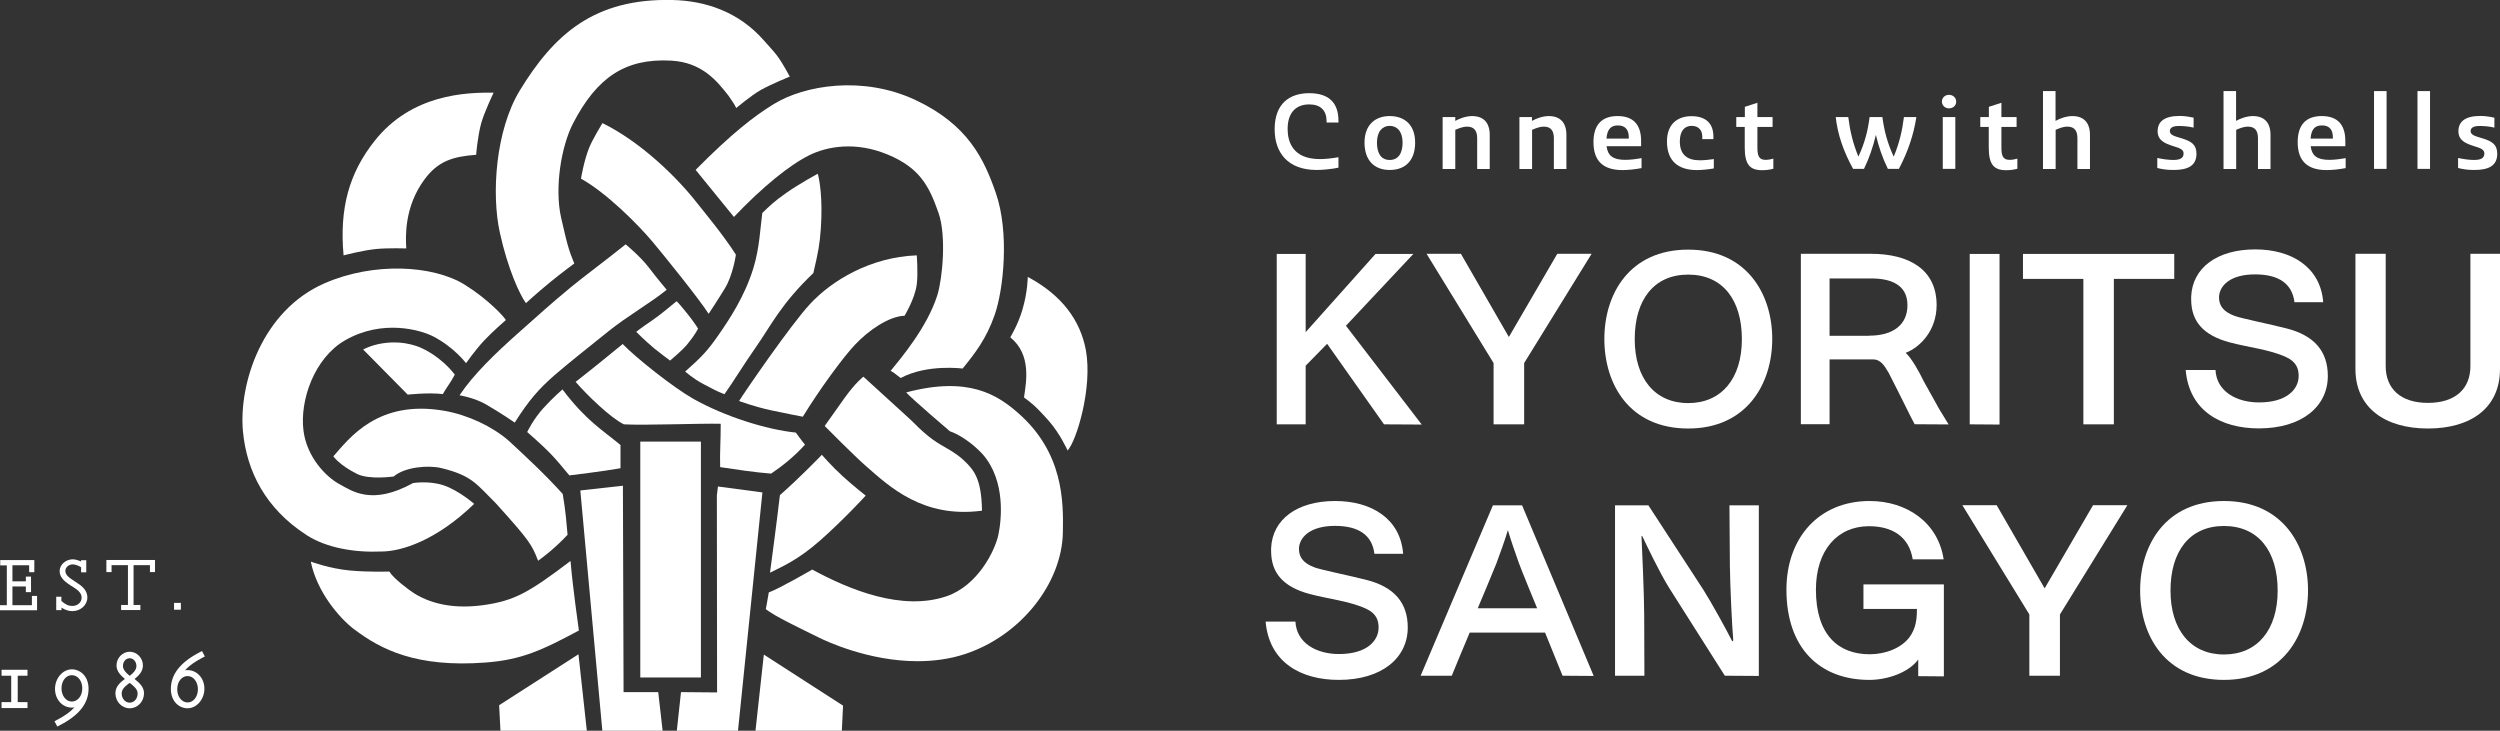 <?xml version="1.0" encoding="UTF-8"?>
<svg xmlns="http://www.w3.org/2000/svg" id="_レイヤー_2" data-name="レイヤー 2" viewBox="0 0 227.24 66.42">
  <rect x="0" y="0" width="227.24" height="66.42" fill="#333333" stroke="none"/>
  <defs>
    <style>
      .cls-1 {
        fill: #fff;
        stroke-width: 0px;
      }
    </style>
  </defs>
  <g id="_レイヤー_1-2" data-name="レイヤー 1">
    <g>
      <g>
        <path class="cls-1" d="M124.93,50.35c-.2-1.73-1.47-2.55-3.58-2.55-2.31,0-3.23,1.07-3.28,2.03v.06c0,.76.4,1.31,1.43,1.69.6.22,3.26.76,4.66,1.12,2.57.64,3.8,2.09,3.8,4.34,0,2.73-2.31,4.76-6.27,4.76-3.44,0-6.33-1.59-6.65-5.3h2.71c.1,1.97,1.93,2.95,3.96,2.95,2.51,0,3.6-1.19,3.6-2.41,0-.62-.18-1.27-1.14-1.71-1.51-.7-3.44-.88-5.17-1.35-2.35-.64-3.46-1.89-3.46-3.9v-.26c.12-2.61,2.35-4.28,5.83-4.28,3.29,0,5.93,1.61,6.17,4.8h-2.61Z"></path>
        <path class="cls-1" d="M142.03,61.42l-1.59-3.92h-6.85c-.16.34-1.63,3.92-1.63,3.92h-2.83l6.57-15.49h2.65l6.51,15.51-2.83-.02ZM139.72,55.29s-1.47-3.56-1.67-4.14c-.24-.66-.78-2.23-.98-2.93v-.04s-.02.02-.02.04c-.2.7-.76,2.27-1.04,3.01-.22.58-1.69,4.06-1.69,4.06h5.41Z"></path>
        <path class="cls-1" d="M156.78,61.42l-5.06-7.98c-.84-1.33-2.17-4.12-2.39-4.6-.04-.1-.08-.14-.1-.14-.02,0-.02.02-.02.08v.06c.04.74.24,5.39.24,7.01l.02,5.57h-2.67v-15.49h3.03l5,7.68c.72,1.13,2.11,3.66,2.55,4.54.04.1.1.14.12.14.02,0,.04-.04.04-.1v-.1c-.1-1.02-.28-4.88-.3-6.61l-.04-5.55h2.67v15.51l-3.1-.02Z"></path>
        <path class="cls-1" d="M174.36,61.46v-1.51c-.88,1.19-2.81,1.85-4.44,1.85-4.52,0-7.54-2.89-7.54-8.2,0-4.72,2.96-8.06,7.56-8.06,3.4,0,6.23,1.97,6.73,5.3h-2.81c-.34-2.09-1.89-3.01-3.98-3.01-2.85,0-4.82,2.17-4.82,5.77,0,4.14,2.07,5.87,4.88,5.87,1.45,0,2.89-.56,3.64-1.57.58-.82.66-1.63.66-2.55h-4.86v-2.23h7.31v8.36l-2.33-.02Z"></path>
        <path class="cls-1" d="M184.46,61.42v-5.57l-6.09-9.93h3.12l4.36,7.56,4.4-7.56h3.12l-6.13,9.93v5.57h-2.77Z"></path>
        <path class="cls-1" d="M194.53,53.66c0-4.12,2.31-8.12,7.62-8.12s7.64,4.02,7.64,8.12-2.33,8.14-7.64,8.14-7.62-3.98-7.62-8.14ZM207.03,53.68c0-3.58-1.75-5.87-4.88-5.87s-4.86,2.31-4.86,5.87,1.83,5.81,4.86,5.81,4.88-2.23,4.88-5.81Z"></path>
      </g>
      <g>
        <path class="cls-1" d="M125.8,38.57l-5.17-7.32-1.95,1.99v5.33h-2.63v-15.49h2.63v7.11l6.35-7.11h3.44l-6.13,6.53,6.89,8.98-3.44-.02Z"></path>
        <path class="cls-1" d="M135.76,38.57v-5.57l-6.09-9.93h3.12l4.36,7.56,4.4-7.56h3.12l-6.13,9.93v5.57h-2.77Z"></path>
        <path class="cls-1" d="M145.83,30.81c0-4.12,2.31-8.12,7.62-8.12s7.64,4.02,7.64,8.12-2.33,8.14-7.64,8.14-7.62-3.98-7.62-8.14ZM158.33,30.83c0-3.58-1.75-5.87-4.88-5.87s-4.86,2.31-4.86,5.87,1.83,5.81,4.86,5.81,4.88-2.23,4.88-5.81Z"></path>
        <path class="cls-1" d="M174.04,38.57c-.32-.58-.48-.94-.76-1.49,0,0-1.47-2.95-1.59-3.16-.36-.6-.7-1.25-1.43-1.25h-3.96v5.89h-2.61v-15.49h6.37c3.48,0,5.97,1.43,5.97,4.66,0,2.29-1.47,3.82-2.81,4.34.56.52,1.25,1.77,1.63,2.57.08.14,1.27,2.29,1.41,2.53.22.36.52.84.86,1.41l-3.07-.02ZM169.9,30.51c2.19,0,3.48-1,3.48-2.77,0-1.91-1.59-2.43-3.28-2.43h-3.8v5.21h3.6Z"></path>
        <path class="cls-1" d="M179.04,38.57v-15.49h2.71v15.51l-2.71-.02Z"></path>
        <path class="cls-1" d="M189.37,38.57v-13.22h-5.49v-2.27h13.75v2.27h-5.49v13.22h-2.77Z"></path>
        <path class="cls-1" d="M208.56,27.49c-.2-1.73-1.47-2.55-3.58-2.55-2.31,0-3.23,1.06-3.28,2.03v.06c0,.76.4,1.31,1.43,1.69.6.22,3.26.76,4.66,1.12,2.57.64,3.8,2.09,3.8,4.34,0,2.73-2.31,4.76-6.27,4.76-3.44,0-6.33-1.59-6.65-5.31h2.71c.1,1.97,1.93,2.95,3.96,2.95,2.51,0,3.6-1.19,3.6-2.41,0-.62-.18-1.27-1.14-1.71-1.51-.7-3.44-.88-5.17-1.35-2.35-.64-3.46-1.89-3.46-3.9v-.26c.12-2.61,2.35-4.28,5.83-4.28,3.29,0,5.93,1.61,6.17,4.8h-2.61Z"></path>
        <path class="cls-1" d="M224.55,23.07h2.69v10.47c0,3.56-2.67,5.41-6.55,5.41s-6.59-1.87-6.59-5.41v-10.47h2.75v10.21c0,2.01,1.31,3.34,3.84,3.34s3.86-1.31,3.86-3.34v-10.21Z"></path>
      </g>
      <g>
        <path class="cls-1" d="M121.66,15.24c-.54.12-1.41.21-1.97.21-2.67,0-3.83-1.61-3.83-3.7,0-2.4,1.43-3.28,3.14-3.28,1.84,0,2.66.92,2.66,2.51v.16h-1.08v-.13c0-.97-.54-1.52-1.58-1.52s-1.96.58-1.96,2.24c0,1.13.45,2.73,2.92,2.73.45,0,1.03-.05,1.7-.17v.94Z"></path>
        <path class="cls-1" d="M126.32,15.45c-1.39,0-2.29-.86-2.29-2.49s.99-2.41,2.29-2.41,2.31.75,2.31,2.41-.92,2.49-2.31,2.49ZM126.32,11.44c-.66,0-1.16.51-1.16,1.52s.4,1.58,1.16,1.58,1.17-.58,1.17-1.58-.5-1.52-1.17-1.52Z"></path>
        <path class="cls-1" d="M131.13,10.64h1.15v.35c.36-.21.97-.44,1.53-.44,1.29,0,1.6.92,1.6,1.66v3.15h-1.14v-2.79c0-.62-.23-1.06-.91-1.06-.44,0-.82.19-1.08.29v3.56h-1.15v-4.71Z"></path>
        <path class="cls-1" d="M138.1,10.64h1.15v.35c.36-.21.97-.44,1.53-.44,1.29,0,1.6.92,1.6,1.66v3.15h-1.14v-2.79c0-.62-.22-1.06-.91-1.06-.44,0-.82.19-1.07.29v3.56h-1.15v-4.71Z"></path>
        <path class="cls-1" d="M146.03,13.29c.11.87.59,1.24,1.7,1.24.45,0,1.01-.07,1.48-.16v.91c-.57.11-1.24.18-1.73.18-1.71,0-2.64-.78-2.64-2.54,0-1.59.77-2.37,2.19-2.37s2.14.77,2.14,2.26v.48h-3.14ZM146.02,12.6h2.03v-.12c0-.77-.4-1.08-.99-1.08s-.97.29-1.04,1.21Z"></path>
        <path class="cls-1" d="M154.73,12.63v-.21c0-.58-.33-.98-.97-.98-.6,0-1.07.41-1.07,1.42,0,1.18.65,1.71,1.81,1.71.39,0,.87-.05,1.28-.11v.85c-.49.09-1.16.15-1.54.15-1.7,0-2.72-.83-2.72-2.6,0-1.61.99-2.3,2.23-2.3,1.31,0,1.99.67,1.99,1.84v.25h-1.01Z"></path>
        <path class="cls-1" d="M157.83,10.64h.77v-.93l1.14-.37v1.3h1.38v.9h-1.38v1.85c0,.74.12,1.14.74,1.14.25,0,.49-.05.71-.11v.92c-.36.09-.64.13-1.02.13-1.11,0-1.58-.51-1.58-2.06v-1.87h-.77v-.9Z"></path>
        <path class="cls-1" d="M173.05,10.64h1.14c-.24,1.57-.76,3.15-1.59,4.71h-1c-.5-1.02-.85-2.06-1.09-3.09-.25,1.08-.61,2.11-1.08,3.09h-.99c-.87-1.57-1.41-3.14-1.58-4.71h1.14c.16,1.25.4,2.32.92,3.6.59-1.28.86-2.35,1.02-3.6h1.16c.17,1.25.44,2.32,1.03,3.6.53-1.28.77-2.35.93-3.6Z"></path>
        <path class="cls-1" d="M177.15,8.62c.37,0,.66.26.66.62s-.29.61-.66.61-.64-.29-.64-.61c0-.34.27-.62.64-.62ZM176.59,10.64h1.14v4.71h-1.14v-4.71Z"></path>
        <path class="cls-1" d="M180.01,10.64h.77v-.93l1.14-.37v1.3h1.38v.9h-1.38v1.85c0,.74.12,1.14.74,1.14.25,0,.49-.05.71-.11v.92c-.36.09-.64.13-1.02.13-1.11,0-1.58-.51-1.58-2.06v-1.87h-.77v-.9Z"></path>
        <path class="cls-1" d="M185.69,8.28h1.15v2.71c.36-.21.97-.44,1.53-.44,1.29,0,1.6.92,1.6,1.66v3.15h-1.14v-2.79c0-.62-.22-1.06-.91-1.06-.44,0-.82.19-1.07.29v3.56h-1.15v-7.07Z"></path>
        <path class="cls-1" d="M199.39,11.6c-.44-.11-.97-.15-1.34-.15-.6,0-.82.19-.82.47,0,.4.55.48,1.19.69.69.23,1.23.49,1.23,1.36,0,1.12-.81,1.48-2.09,1.48-.66,0-1.07-.08-1.47-.18v-.91c.51.11,1.03.18,1.45.18.56,0,.94-.13.94-.59,0-.39-.41-.5-.98-.68-.72-.23-1.38-.51-1.38-1.34s.55-1.39,1.99-1.39c.37,0,.76.04,1.28.16v.9Z"></path>
        <path class="cls-1" d="M202.1,8.28h1.15v2.71c.36-.21.97-.44,1.53-.44,1.29,0,1.6.92,1.6,1.66v3.15h-1.14v-2.79c0-.62-.22-1.06-.91-1.06-.44,0-.82.19-1.07.29v3.56h-1.15v-7.07Z"></path>
        <path class="cls-1" d="M210.03,13.29c.11.87.59,1.24,1.7,1.24.45,0,1.01-.07,1.48-.16v.91c-.56.11-1.23.18-1.72.18-1.71,0-2.64-.78-2.64-2.54,0-1.59.77-2.37,2.19-2.37s2.14.77,2.14,2.26v.48h-3.14ZM210.02,12.6h2.03v-.12c0-.77-.39-1.08-.99-1.08s-.97.29-1.04,1.21Z"></path>
        <path class="cls-1" d="M215.79,8.28h1.14v7.07h-1.14v-7.07Z"></path>
        <path class="cls-1" d="M219.74,8.28h1.14v7.07h-1.14v-7.07Z"></path>
        <path class="cls-1" d="M226.73,11.6c-.44-.11-.97-.15-1.34-.15-.6,0-.82.19-.82.47,0,.4.55.48,1.19.69.69.23,1.23.49,1.23,1.36,0,1.12-.81,1.48-2.09,1.48-.66,0-1.07-.08-1.47-.18v-.91c.51.11,1.03.18,1.45.18.56,0,.94-.13.94-.59,0-.39-.41-.5-.98-.68-.72-.23-1.38-.51-1.38-1.34s.55-1.39,1.99-1.39c.37,0,.76.04,1.28.16v.9Z"></path>
      </g>
      <g>
        <g>
          <path class="cls-1" d="M.02,50.91h3.1v1.1h-.47v-.63h-1.52v1.46h1.22v-.43h.47v1.41h-.47v-.51h-1.22v1.7h1.77v-.84h.47v1.3H0s0-.46,0-.46h.62v-3.62H.02v-.46Z"></path>
          <path class="cls-1" d="M5.58,55.46h-.47v-1.22h.47v.39c.37.32.65.45.99.45.48,0,.85-.33.85-.75,0-.48-.42-.75-.89-1.05h-.02c-.51-.34-1.09-.72-1.09-1.37,0-.58.55-1.07,1.2-1.07.21,0,.49.08.75.2v-.12h.47v1.1h-.47v-.46c-.29-.19-.61-.26-.75-.26-.38,0-.68.27-.68.6,0,.38.38.63.82.92l.08.05c.52.34,1.1.71,1.1,1.44,0,.68-.61,1.24-1.36,1.24-.35,0-.66-.11-.99-.32v.25Z"></path>
          <path class="cls-1" d="M14.09,50.9v1.1h-.46v-.63h-1.49v3.62h.62v.46h-1.75v-.46h.62v-3.62h-1.49v.63h-.47v-1.1h4.43Z"></path>
          <path class="cls-1" d="M15.83,54.8h.61v.62h-.62v-.62Z"></path>
        </g>
        <g>
          <path class="cls-1" d="M.14,60.88h2.36v.54h-.89v2.4h.89v.54H.14v-.54h.88v-2.4H.14v-.54Z"></path>
          <path class="cls-1" d="M5.21,66.04l-.26-.48.24-.13c.69-.35,1.21-.73,1.58-1.14-.08.02-.16.03-.24.03-.86,0-1.53-.75-1.53-1.7s.69-1.78,1.53-1.78c.75,0,1.52.61,1.52,1.76,0,1.33-.85,2.41-2.61,3.32l-.23.12ZM5.59,62.57c0,.68.42,1.2.94,1.2.46,0,.95-.43.95-1.21,0-.67-.41-1.19-.95-1.19s-.94.53-.94,1.2Z"></path>
          <path class="cls-1" d="M10.49,63.01c0-.6.44-.99.86-1.3-.4-.33-.76-.71-.76-1.23,0-.67.55-1.24,1.2-1.24s1.2.57,1.2,1.24c0,.55-.36.92-.76,1.24.44.34.86.73.86,1.29,0,.76-.58,1.37-1.3,1.37s-1.3-.61-1.3-1.37ZM11.06,63.03c0,.47.32.84.73.84s.72-.37.72-.84c0-.37-.34-.67-.72-.96-.39.28-.73.56-.73.96ZM11.17,60.51c0,.29.2.59.62.92.31-.24.61-.52.61-.9s-.27-.7-.61-.7-.61.3-.61.68Z"></path>
          <path class="cls-1" d="M15.53,62.63c0-1.33.85-2.42,2.6-3.33l.21-.11h.03s.25.48.25.48l-.23.12c-.69.36-1.21.73-1.58,1.14.08-.02.16-.02.24-.02.86,0,1.53.74,1.53,1.69s-.69,1.78-1.53,1.78c-.76,0-1.52-.61-1.52-1.76ZM17.99,62.65c0-.67-.41-1.2-.94-1.2-.46,0-.94.42-.94,1.21,0,.66.41,1.19.94,1.19s.94-.52.94-1.2Z"></path>
        </g>
      </g>
      <g>
        <path class="cls-1" d="M32.2,57.21c-1.37-1.04-3.4-3.43-3.95-6.16,0,0,1.7.63,3.5.8,1.79.17,3.64.1,3.64.1.38.64,1.83,1.72,2.3,2.01,1.65,1.01,3.76,1.39,6.27,1.04,2.82-.4,4.12-1.15,7.9-4.01.18,2.27.76,6.32.76,6.32-3.24,1.73-5.14,2.66-8.47,2.91-6.3.48-9.54-1.19-11.94-3.01Z"></path>
        <path class="cls-1" d="M34.68,50.13c-2.49.11-5.03-.34-6.81-1.49-3.73-2.41-5.45-5.79-5.79-9.46-.38-4.27,1.71-10.94,7.42-13.43,4.46-1.95,9.88-1.66,12.76.14,2.15,1.34,3.6,2.95,3.72,3.2,0,0-1.2,1.04-1.98,1.87s-1.64,2.05-1.64,2.05c-.02-.02-1.1-1.47-3.02-2.45-1.08-.55-4.55-1.59-7.97.37-2.79,1.6-4.15,5.46-3.78,8.25.31,2.34,1.99,4.14,3.27,4.83,1.13.61,2.93,1.97,6.68-.1,0,0,1.44-.24,2.77.2,1.39.46,2.79,1.69,2.79,1.69-3.48,3.37-6.66,4.33-8.43,4.33Z"></path>
        <path class="cls-1" d="M46.78,38.41s-1.12-.79-2.64-1.67c-1.03-.59-2.37-.81-2.37-.81,1.28-1.92,3.28-3.83,5.28-5.61,2.12-1.89,2.98-2.67,4.81-4.19,1.15-.95,3.27-2.52,5.01-3.92,0,0,1.34,1.1,2.1,2.1s1.63,2.03,1.63,2.03c-1.37,1.13-3.57,2.38-5.33,3.8-1.66,1.34-3.61,2.87-4.92,4.01-1.36,1.2-2.27,2.21-3.56,4.26Z"></path>
        <path class="cls-1" d="M87.5,33.5s-3.23-.43-5.63.86c-1.02-.81-.93-.63-.93-.63.9-1.11,3.34-3.97,4.26-6.9.48-1.54.83-5.41.11-7.47-.85-2.43-1.69-4.1-4.64-5.32s-5.52-.71-7.07.05c-1.82.89-4.28,2.89-6.89,5.63l-3.48-4.28c3.3-3.33,5.31-4.88,7.1-5.98,2.8-1.72,8.1-2.61,12.88-.37,4.78,2.24,6.24,5.37,7.31,8.46,1.23,3.54.72,8.73-.12,11.11-.76,2.15-1.75,3.42-2.9,4.84Z"></path>
        <path class="cls-1" d="M69.99,52.06s.65-4.86.9-7.05c1.89-1.67,3.79-3.64,3.81-3.67,0,0,.9,1.04,1.9,1.95s2.09,1.76,2.09,1.76c-.12.13-2.05,2.23-4.16,4.09-2.01,1.77-3.46,2.37-4.55,2.92Z"></path>
        <path class="cls-1" d="M89.25,46.42c-5.35.71-8.4-2.19-10.53-4.05-1.11-.97-3.76-3.65-3.76-3.65,0,0,.71-1,1.76-2.48s1.76-2,1.76-2l4.31,3.93c.99.99,1.68,1.65,2.81,2.31.6.35,1.32.73,1.96,1.32.98.91,1.65,1.71,1.7,4.6Z"></path>
        <path class="cls-1" d="M83.4,60.1c-4.49,0-8.38-1.86-8.93-2.13-1.39-.69-4.19-2.01-4.86-2.61,0,0,.11-.54.27-1.51,1.03-.38,3.95-2.08,3.95-2.08,3.44,1.87,8.19,3.79,12.2,2.43,2.84-.96,4.42-4.15,4.72-5.6.28-1.32.68-4.88-1.41-7.29-1.55-1.67-3-2.11-3-2.11,0,0-3.46-2.95-3.97-3.53,5.68-1.51,8.3.24,10.15,1.85,4.14,3.61,4.15,8.03,4.09,10.92-.1,4.56-3.78,9.3-8.83,10.99-1.46.49-2.95.67-4.38.67Z"></path>
        <path class="cls-1" d="M48.91,50.97c-.56-1.46-.77-1.82-3.81-5.19-1.78-1.77-2.19-2.55-4.97-3.23-1.22-.3-3.37-.09-4.34.76,0,0-2.2.32-3.31-.22-1.62-.8-2.18-1.61-2.18-1.61,1.45-1.64,4.05-5.19,10.09-4.14,2.16.38,4.37,1.43,5.86,2.73,1.44,1.33,3.33,3.08,4.9,4.83.28,1.66.33,2.52.44,3.71-1.34,1.44-2.68,2.36-2.68,2.36Z"></path>
        <path class="cls-1" d="M51.75,43.21c-1.35-1.62-1.67-2.05-3.83-3.94,0,0,.53-1.13,1.46-2.16s1.75-1.71,1.75-1.71c2.14,2.84,3.65,3.7,5.27,5.05v2.11c-1.46.27-4.64.65-4.64.65Z"></path>
        <path class="cls-1" d="M65.84,35.83c-.74-.28-1.16-.54-1.9-.92-.91-.47-1.66-1.14-1.66-1.14,1.44-1.27,2.03-1.88,2.96-3.22,1.03-1.48,2.44-3.57,3.25-6.21.55-1.82.61-3.57.8-4.98.64-.61,1-1,2.2-1.84,1.14-.8,2.84-1.73,2.84-1.73.16.51.47,2.34.28,4.98-.1,1.41-.22,2.08-.68,4.05-2.96,2.83-3.8,4.7-5.24,6.76-1.08,1.54-2.1,3.22-2.84,4.25Z"></path>
        <path class="cls-1" d="M72.98,37.88s-1.82-.35-2.87-.58c-1.54-.33-2.93-.85-2.93-.85.44-.72,4.68-6.92,6.48-8.85,1.95-2.09,5.44-4.23,9.67-4.39,0,0,.13,1.61,0,2.64-.16,1.29-1.11,2.85-1.11,2.85-1.43.05-3.29,1.33-4.53,2.66-1.08,1.15-3.16,3.98-4.72,6.52Z"></path>
        <path class="cls-1" d="M93.08,36.12c.19-1.35.71-3.88-1.25-5.46,0,0,.71-1.15,1.11-2.53.48-1.64.48-2.96.48-2.96,3.17,1.69,4.79,4.02,5.28,6.65.63,3.43-.86,8.28-1.66,9.13,0,0-.68-1.54-1.74-2.73-1.35-1.51-1.67-1.67-2.22-2.09Z"></path>
        <path class="cls-1" d="M47.81,27.56c-.57-.78-1.65-3.11-2.37-6.39-.79-3.54-.39-9.34,1.81-12.95C50.38,3.09,54.04-.16,61.12,0c3.02.07,6.03,1.08,8.29,3.65,1.18,1.34,1.26,1.28,2.38,3.31,0,0-1.69.69-2.64,1.22-.85.48-2.23,1.64-2.23,1.64-.25-.5-.14-.26-.7-1.12-1.03-1.31-2.39-3.04-5.23-3.19-4.14-.22-6.72,1.5-8.9,5.7-1.07,2.07-1.7,5.83-1.09,8.57.69,3.09.83,3.2,1.2,4.17,0,0-1.17.86-2.16,1.67-1.28,1.05-2.23,1.93-2.23,1.93Z"></path>
        <path class="cls-1" d="M64.41,28.52c-.86-1.34-3.88-5.09-5.1-6.55-1.31-1.56-4.19-4.45-6.5-5.73,0,0,.25-1.57.73-2.78.32-.81,1.22-2.27,1.22-2.27,3.54,1.74,6.83,4.99,8.59,7.25.59.75,2.4,2.91,3.54,4.71,0,0-.26,1.85-1,3.06s-1.48,2.32-1.48,2.32Z"></path>
        <path class="cls-1" d="M31.23,23.22c-.39-4.31.51-7.49,2.81-10.4,3.38-4.28,8.32-4.42,10.83-4.4,0,0-.85,1.77-1.13,2.78-.33,1.2-.46,2.87-.46,2.87-2.13.16-3.47.57-4.71,2.26-1.82,2.47-1.71,5.18-1.64,6.25,0,0-1.63-.05-2.71.05-1.25.12-2.98.58-2.98.58Z"></path>
        <path class="cls-1" d="M37.06,35.87l-4.05-4.1s.68-.39,1.74-.56c2.15-.34,3.63.46,3.63.46,0,0,1.64.69,2.96,2.38-.42.8-.72,1.11-1.09,1.77-1.3-.16-3.19.05-3.19.05Z"></path>
        <path class="cls-1" d="M60.91,32.78s-1.07-.8-1.43-1.1c-.92-.77-1.65-1.52-1.65-1.52,0,0,.36-.3,1.45-1.04.77-.52,1.48-1.15,2.22-1.74.21.2.51.55,1.03,1.2.58.73.92,1.28.92,1.28,0,0-.16.43-1,1.46-.42.52-1.54,1.45-1.54,1.45Z"></path>
        <path class="cls-1" d="M70.1,43.05c-1.46-.11-3.24-.38-4.64-.59-.04-1.37.05-2.16.05-3.94-1.73-.05-7.02.16-8.8.05-1.2-.57-3.36-2.67-4.39-3.86,0,0,.99-.77,2.02-1.6,1.25-1.01,2.26-1.84,2.26-1.84,1.19,1.25,4.66,3.99,6.4,4.97,2.87,1.62,6.67,2.81,9.34,3.08,0,0,.53.74.83,1.1-1.02,1.12-2.05,1.93-3.08,2.63Z"></path>
        <rect class="cls-1" x="58.2" y="40.14" width="5.51" height="21.44"></rect>
        <polygon class="cls-1" points="56.68 62.91 56.62 44.15 52.75 44.58 54.75 66.42 60.23 66.42 59.83 62.91 56.68 62.91"></polygon>
        <polygon class="cls-1" points="65.26 44.22 65.16 45.03 65.18 62.94 61.9 62.91 61.52 66.42 67.08 66.42 69.3 44.76 65.26 44.22"></polygon>
        <polygon class="cls-1" points="45.37 64.1 45.49 66.42 53.34 66.42 52.58 59.47 45.37 64.1"></polygon>
        <polygon class="cls-1" points="76.63 64.14 69.43 59.5 68.67 66.42 76.52 66.42 76.63 64.14"></polygon>
      </g>
    </g>
  </g>
</svg>
